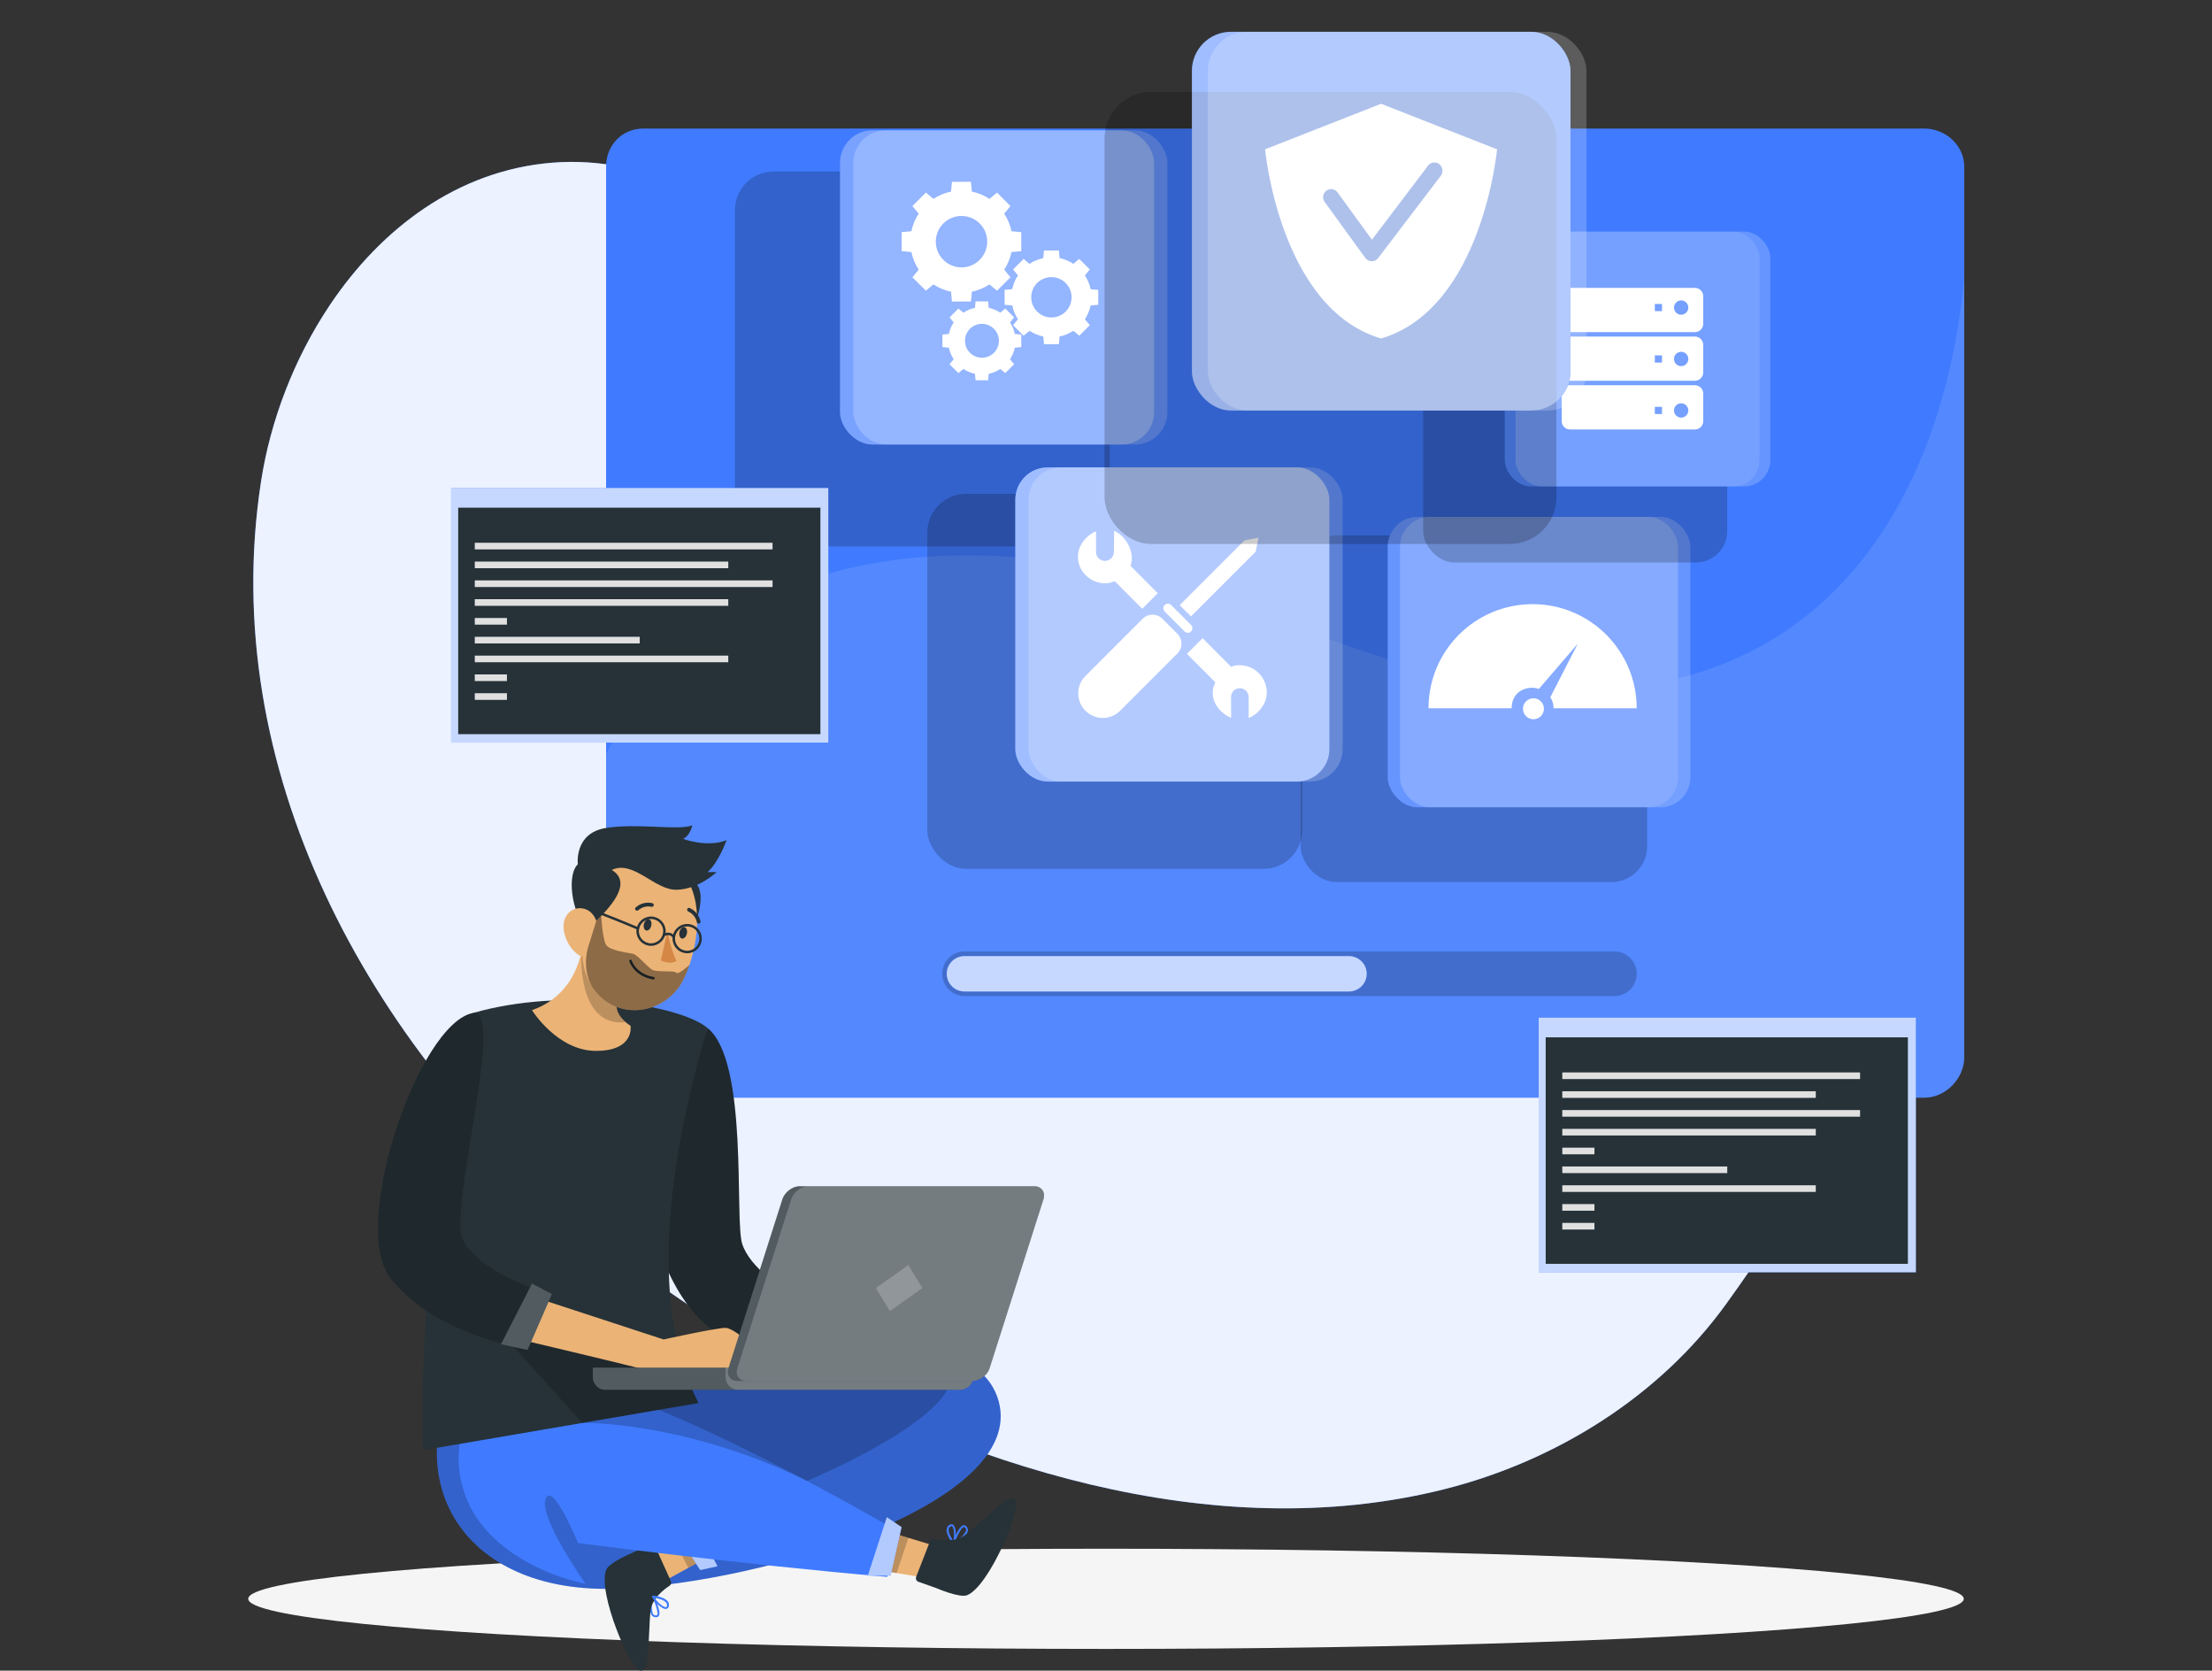 <?xml version="1.0" encoding="UTF-8"?>
<svg xmlns="http://www.w3.org/2000/svg" viewBox="0 0 500 377.52">
  <rect x="0" y="0" width="500" height="377.52" fill="#333333" stroke="none"/>
  <defs>
    <style>
      .cls-1, .cls-2, .cls-3, .cls-4, .cls-5, .cls-6, .cls-7, .cls-8 {
        fill: #fff;
      }

      .cls-9 {
        fill: #f5f5f5;
      }

      .cls-10 {
        fill: #ebb376;
      }

      .cls-2 {
        opacity: .3;
      }

      .cls-2, .cls-3, .cls-4, .cls-5, .cls-11, .cls-12, .cls-13, .cls-6, .cls-7, .cls-8 {
        isolation: isolate;
      }

      .cls-14 {
        fill: #e0e0e0;
      }

      .cls-3 {
        opacity: .7;
      }

      .cls-4 {
        opacity: .5;
      }

      .cls-5 {
        opacity: .1;
      }

      .cls-11 {
        opacity: .4;
      }

      .cls-12, .cls-7 {
        opacity: .2;
      }

      .cls-15, .cls-13 {
        fill: #407bff;
      }

      .cls-16 {
        fill: none;
        stroke: #263238;
        stroke-linecap: round;
        stroke-linejoin: round;
        stroke-width: .56px;
      }

      .cls-17 {
        fill: #d58745;
      }

      .cls-6 {
        opacity: .9;
      }

      .cls-18 {
        fill: #263238;
      }

      .cls-8 {
        opacity: .6;
      }
    </style>
  </defs>
  <g id="Background_Simple" data-name="Background Simple">
    <g>
      <path class="cls-15" d="m74.52,68.99c11.63-17.36,28.92-30.51,50.36-32.23,21.06-1.69,41.59,9.15,56.52,23.26,44.4,41.96,49.19,124.23,111.96,147.1,26.23,9.55,53.11-2.86,78.77-8.17,19.98-4.14,40.68,2.71,44.62,25.12,4.39,24.97-12.7,51.37-26.59,70.61-15.17,21.02-38.67,35.53-63.61,41.82-52.39,13.2-109.69-5.46-155-31.71-13.93-8.07-27.26-17.25-39.58-27.62-48.66-40.99-83.01-103.28-72.96-168.41,2.11-13.67,7.44-27.72,15.5-39.75Z"/>
      <path class="cls-6" d="m74.52,68.99c11.63-17.36,28.92-30.51,50.36-32.23,21.06-1.69,41.59,9.15,56.52,23.26,44.4,41.96,49.19,124.23,111.96,147.1,26.23,9.55,53.11-2.86,78.77-8.17,19.98-4.14,40.68,2.71,44.62,25.12,4.39,24.97-12.7,51.37-26.59,70.61-15.17,21.02-38.67,35.53-63.61,41.82-52.39,13.2-109.69-5.46-155-31.71-13.93-8.07-27.26-17.25-39.58-27.62-48.66-40.99-83.01-103.28-72.96-168.41,2.11-13.67,7.44-27.72,15.5-39.75Z"/>
    </g>
  </g>
  <g id="Shadow">
    <ellipse id="_Path_" data-name="&amp;lt;Path&amp;gt;" class="cls-9" cx="250" cy="361.29" rx="193.89" ry="11.32"/>
  </g>
  <g id="Window">
    <g>
      <path class="cls-15" d="m444,37.66v201.25c0,4.82-4.22,9.14-9.03,9.14H145.39c-4.81,0-8.39-4.32-8.39-9.14V37.66c0-4.81,3.58-8.61,8.39-8.61h289.58c4.81,0,9.03,3.8,9.03,8.61Z"/>
      <path class="cls-5" d="m444,62.74v176.17c0,4.82-4.22,9.14-9.03,9.14H145.39c-4.81,0-8.39-4.32-8.39-9.14v-68.57c25.48-48.96,86.22-56.94,157.33-28.29,100.67,40.56,143.59-14.49,149.67-79.31Z"/>
    </g>
  </g>
  <g id="Bar">
    <g>
      <path class="cls-12" d="m364.92,225.08h-146.89c-2.78,0-5.04-2.25-5.04-5.04h0c0-2.78,2.25-5.04,5.04-5.04h146.89c2.78,0,5.04,2.25,5.04,5.04h0c0,2.78-2.25,5.04-5.04,5.04Z"/>
      <path class="cls-15" d="m218.04,224.05c-2.23,0-4.04-1.77-4.04-4s1.81-4,4.04-4h86.85c2.23,0,4.04,1.77,4.04,4s-1.81,4-4.04,4h-86.85Z"/>
      <path class="cls-3" d="m218.04,224.05c-2.23,0-4.04-1.77-4.04-4s1.81-4,4.04-4h86.85c2.23,0,4.04,1.77,4.04,4s-1.81,4-4.04,4h-86.85Z"/>
    </g>
  </g>
  <g id="Character">
    <g id="_Group_" data-name="&amp;lt;Group&amp;gt;">
      <g>
        <path class="cls-18" d="m159.93,232.31c9.32,7.49,6.07,43.24,7.82,48.74s9.25,10.02,9.25,10.02l-10.46,12.25s-8.75-1.52-15.39-15.77,8.79-55.24,8.79-55.24Z"/>
        <path class="cls-12" d="m159.93,232.31c9.32,7.49,6.07,43.24,7.82,48.74s9.25,10.02,9.25,10.02l-10.46,12.25s-8.75-1.52-15.39-15.77,8.79-55.24,8.79-55.24Z"/>
      </g>
      <g>
        <path class="cls-15" d="m150.03,310.8s66.97-18.69,75.38,4.81-52.39,42.24-86.04,43.39c-33.65,1.15-47.38-22.45-37.46-44.88l48.11-3.33Z"/>
        <path class="cls-12" d="m150.03,310.8s66.97-18.69,75.38,4.81-52.39,42.24-86.04,43.39c-33.65,1.15-47.38-22.45-37.46-44.88l48.11-3.33Z"/>
      </g>
      <path class="cls-15" d="m215.67,348.84c-.08.05-.18.04-.25-.01-.07-.05-.09-.13-.06-.21.11-.37,1.22-3.61,2.35-3.95.24-.06.5.02.67.2.32.26.47.68.4,1.09-.18.61-.55,1.14-1.05,1.52-.64.52-1.33.98-2.06,1.37Zm.29-.62c1.05-.46,1.9-1.28,2.4-2.31.06-.28-.05-.57-.29-.74-.06-.08-.17-.11-.26-.08-.1.03-.18.08-.26.15-.71.89-1.24,1.9-1.59,2.98Z"/>
      <path class="cls-15" d="m215.61,348.88c-.08.03-.16,0-.21-.06-.1-.09-1.66-2.05-1.4-3.38.06-.33.26-.62.54-.81.24-.23.62-.27.9-.08.81.57.71,3.2.31,4.19l-.03.1s-.07.04-.11.04Zm-.88-3.84c-.14.12-.24.29-.27.47-.16.84.62,2.09,1.04,2.69.26-1.12.17-2.96-.3-3.29-.05-.03-.15-.1-.39.07l-.08.06h0Z"/>
      <path class="cls-15" d="m147.4,360.74c.02-.09.09-.16.18-.17.08-.01.16.03.19.1.19.34,1.72,3.4,1.18,4.44-.13.21-.36.35-.61.34-.41.04-.81-.14-1.05-.47-.3-.55-.43-1.19-.35-1.82.07-.82.23-1.64.47-2.43Zm.24.64c-.4,1.07-.41,2.25-.03,3.33.16.24.45.36.73.31.1,0,.2-.04.24-.13.04-.09.07-.19.07-.29-.14-1.13-.49-2.22-1.02-3.22Z"/>
      <polygon class="cls-10" points="163.63 338.12 151.78 346.81 146.08 350.98 149.8 357.46 155.58 354.3 169.69 346.59 163.63 338.12"/>
      <path class="cls-18" d="m151.64,357.27l-3.58-7.89c-.2-.44-.72-.63-1.16-.42l-3.85,1.89s-5.37,2.17-6.04,3.91c-1.97,5.1,5.49,22.75,7.82,22.76.85,0,1.36-1.32,1.48-2.16.38-2.67.44-9.4.78-11.62.4-2.6,3.03-4.61,4.25-5.4.35-.23.47-.68.3-1.06Z"/>
      <path class="cls-15" d="m147.41,360.67c.03-.07.11-.12.19-.11.14-.01,2.63.25,3.39,1.36.19.28.27.62.2.95,0,.34-.24.63-.57.7-.98.18-2.78-1.73-3.22-2.71l-.05-.09s.02-.08.05-.1Zm3.36,2.06c.01-.19-.04-.37-.15-.52-.49-.7-1.93-1.02-2.65-1.14.62.97,1.99,2.2,2.56,2.09.06-.02.18-.03.23-.32v-.1h.01Z"/>
      <polygon class="cls-12" points="163.63 338.12 151.78 346.81 155.58 354.3 169.69 346.59 163.63 338.12"/>
      <g>
        <polygon class="cls-15" points="158.28 354.79 162.18 353.93 155.71 341.57 152.09 345.25 158.28 354.79"/>
        <polygon class="cls-8" points="158.28 354.79 162.18 353.93 155.71 341.57 152.09 345.25 158.28 354.79"/>
      </g>
      <polygon class="cls-10" points="188.15 353.08 202.65 355.47 209.62 356.61 211.65 349.42 205.35 347.51 189.97 342.83 188.15 353.08"/>
      <path class="cls-18" d="m210.23,348.24l-3.14,8.08c-.17.45.06.96.51,1.12l4.05,1.43s5.31,2.32,7.02,1.58c5.02-2.16,12.41-19.84,10.79-21.51-.6-.61-1.89-.05-2.58.46-2.17,1.6-7.02,6.26-8.85,7.57-2.14,1.54-5.41,1.06-6.83.75-.41-.09-.82.14-.97.53Z"/>
      <polygon class="cls-12" points="188.15 353.08 202.65 355.47 205.35 347.51 189.97 342.83 188.15 353.08"/>
      <path class="cls-15" d="m202.85,346s-60.28-35.55-80.68-34.61-22.18,21.25-13.77,32.51c8.42,11.26,23.96,14,23.96,14,0,0-10.58-14.95-9.05-19.16,1.53-4.21,7.36,9.94,7.36,9.94,0,0,37.35,4.89,69.88,7.65l2.29-10.32Z"/>
      <g>
        <polygon class="cls-15" points="203.8 345.09 200.46 342.84 196.16 356.05 201.32 356.05 203.8 345.09"/>
        <polygon class="cls-8" points="203.8 345.09 200.46 342.84 196.16 356.05 201.32 356.05 203.8 345.09"/>
      </g>
      <path class="cls-18" d="m157.89,317.05c-10.9-21-7.43-52.95,2.05-84.74-6.6-5.51-32.93-9.23-53.04-3.39,0,0-12.74,47.21-11.24,98.78l62.23-10.65Z"/>
      <path class="cls-10" d="m134.73,237.47c-8.77,0-14.48-9.2-14.48-9.2,11.5-4.03,11.54-16.17,11.54-16.17l4.43,4.33,6.31,6.18c-5.25,3.72-2.77,6.94-1.1,8.37.6.53,1.1.82,1.1.82,0,0,.97,5.67-7.8,5.67Z"/>
      <path class="cls-12" d="m141.43,230.98c-10.76,1.21-10.03-14.9-10.03-14.9,1.71-.02,3.32.1,4.82.35l6.31,6.18c-5.25,3.72-2.77,6.94-1.1,8.37Z"/>
      <g>
        <path class="cls-18" d="m149.83,200.01c-4.08,1.69-3.3,6.14,3.46,14.24,4.16-3.58,6.42-11.74,4.23-14.36-2.18-2.62-4.15-1.33-7.7.12Z"/>
        <path class="cls-10" d="m155.85,218.05s0,.01-.01.03c-.39,1.14-.83,2.21-1.3,3.18-4.02,8.19-15.58,9.78-20.7,1.68-.02-.03-.04-.05-.06-.08-3.38-5.45-2.11-10.54-.7-19.36.28-1.87.99-3.64,2.08-5.19,3.86-5.51,11.45-6.85,16.96-2.99,6.71,4.66,6.31,15.2,3.73,22.73Z"/>
        <path class="cls-18" d="m145.54,208.8c-.16.71.09,1.37.55,1.47.46.1.96-.38,1.12-1.09.16-.71-.08-1.36-.54-1.47s-.93.41-1.13,1.1Z"/>
        <path class="cls-18" d="m153.58,210.61c-.16.71.09,1.37.55,1.47s.97-.38,1.13-1.1c.16-.72-.09-1.37-.55-1.47s-.97.39-1.13,1.09Z"/>
        <path class="cls-17" d="m150.88,210.36c.36,2.35,1.04,4.65,2.03,6.81-1.54.88-3.53-.13-3.53-.13l1.5-6.68Z"/>
        <path class="cls-18" d="m143.91,205.77c-.09,0-.18-.05-.25-.12-.15-.18-.13-.45.04-.6,1.03-.92,2.43-1.27,3.77-.96.22.06.35.28.3.5,0,0,0,.02,0,.03-.07.22-.3.34-.53.29h0c-1.06-.23-2.16.06-2.97.79-.1.07-.23.1-.35.07Z"/>
        <path class="cls-18" d="m157.85,208.72c-.16-.04-.29-.16-.33-.32-.22-1.06-.93-1.96-1.92-2.41-.22-.08-.33-.33-.26-.55.08-.22.32-.33.54-.26,1.26.55,2.18,1.67,2.46,3.02.05.23-.08.45-.31.51,0,0,0,0,0,0-.06.01-.12.02-.18,0Z"/>
        <path class="cls-18" d="m138.28,196.57c3.75,2.31,2.27,6.58-5.69,13.5-3.54-4.2-4.47-12.62-1.89-14.85,2.58-2.22,4.3-.66,7.58,1.35Z"/>
        <path class="cls-10" d="m127.38,209.53c.13,2.24,1.15,4.34,2.83,5.84,2.24,1.96,4.64.26,5.09-2.52.4-2.51-.28-6.55-3.04-7.43-2.76-.88-5.02,1.36-4.87,4.11Z"/>
        <path class="cls-16" d="m142.53,217.14s.92,3.18,5.18,3.91"/>
        <path class="cls-16" d="m150.19,210.42c0,1.67-1.36,3.03-3.03,3.03s-3.03-1.36-3.03-3.03,1.36-3.03,3.03-3.03,3.03,1.36,3.03,3.03Z"/>
        <path class="cls-16" d="m158.36,212.1c0,1.67-1.36,3.03-3.03,3.03s-3.03-1.36-3.03-3.03,1.36-3.03,3.03-3.03,3.03,1.36,3.03,3.03Z"/>
        <path class="cls-16" d="m150.19,211.23s1.41-.69,2.11.56"/>
        <path class="cls-16" d="m144.19,209.8s-8.69-3.66-10.31-4.02"/>
        <path class="cls-18" d="m130.61,195.34s-.9-7.06,6.31-8.23c7.21-1.17,16.64.64,19.56-.61,0,0-.39,2.24-2.07,3.07,0,0,5.5,2.03,9.83.28,0,0-1.88,5.21-4.31,7.21h2.07s-4.1,3.92-9.09,4-9.69-6.79-14.63-4.48c-4.94,2.31-7.66-1.23-7.66-1.23Z"/>
        <path class="cls-11" d="m155.85,218.05s0,.01-.01.03c-.39,1.14-.83,2.21-1.3,3.18-4.02,8.19-15.58,9.78-20.7,1.68-.02-.03-.04-.05-.06-.08-2.64-4.69-.53-9.81-.53-9.81l1.54-4.99,1.12-1.11s.26,5.07,1.05,6.5c.79,1.43,5.29,1.85,6.21,2.1.91.25,3.1,2.85,4.18,3.55,1.07.7,5.04.12,5.51.7.47.58,2.99-1.75,2.99-1.75Z"/>
      </g>
      <path class="cls-12" d="m110.89,298.55l20.74,22.99s22.93-.51,50.76,13.1c0,0,29.87-12.34,32.62-22.59s-62.71-3-62.71-3l-41.41-10.5Z"/>
      <path class="cls-10" d="m116.75,291.8l33.25,10.88s11.88-2.62,14-2.62,10.33,6.67,5.69,9-17.31,2.62-18.69,1.88-38.25-9.38-38.25-9.38l4-9.75Z"/>
      <g>
        <path class="cls-18" d="m106.89,228.92c7.52-1.46-5.53,44.38-2.33,51.13s15.69,11.02,15.69,11.02l-5.75,12.69s-17-3.21-26.25-14.96,6.36-57.5,18.64-59.88Z"/>
        <path class="cls-12" d="m106.89,228.92c7.52-1.46-5.53,44.38-2.33,51.13s15.69,11.02,15.69,11.02l-5.75,12.69s-17-3.21-26.25-14.96,6.36-57.5,18.64-59.88Z"/>
      </g>
      <g>
        <polygon class="cls-18" points="120.25 290.05 113.25 303.76 119.25 305.05 124.75 292.42 120.25 290.05"/>
        <polygon class="cls-7" points="120.25 290.05 113.25 303.76 119.25 305.05 124.75 292.42 120.25 290.05"/>
      </g>
      <g>
        <g>
          <path class="cls-18" d="m134,309.05v2.18c0,1.47,1.22,2.82,2.7,2.82h80.39c1.48,0,2.91-1.35,2.91-2.82v-2.18h-86Z"/>
          <path class="cls-7" d="m134,309.05v2.18c0,1.47,1.22,2.82,2.7,2.82h80.39c1.48,0,2.91-1.35,2.91-2.82v-2.18h-86Z"/>
          <path class="cls-7" d="m164,309.05v2.18c0,1.47,1.24,2.82,2.71,2.82h50.38c1.48,0,2.91-1.35,2.91-2.82v-2.18h-56Z"/>
        </g>
        <g>
          <path class="cls-18" d="m166.71,312.05h53.11c1.63,0,3.36-1.28,3.86-2.85l12.18-38.2c.5-1.57-.41-2.94-2.04-2.94h-53.11c-1.63,0-3.36,1.38-3.86,2.94l-12.18,38.16c-.5,1.57.41,2.9,2.04,2.9Z"/>
          <path class="cls-7" d="m166.71,312.05h53.11c1.63,0,3.36-1.28,3.86-2.85l12.18-38.2c.5-1.57-.41-2.94-2.04-2.94h-53.11c-1.63,0-3.36,1.38-3.86,2.94l-12.18,38.16c-.5,1.57.41,2.9,2.04,2.9Z"/>
          <path class="cls-7" d="m168.71,312.05h51.11c1.63,0,3.36-1.28,3.86-2.85l12.18-38.2c.5-1.57-.41-2.94-2.04-2.94h-51.11c-1.63,0-3.36,1.38-3.86,2.94l-12.18,38.16c-.5,1.57.41,2.9,2.04,2.9Z"/>
        </g>
        <polygon class="cls-7" points="205.32 285.86 197.97 291.06 201.15 296.27 208.5 291.06 205.32 285.86"/>
      </g>
    </g>
  </g>
  <g id="Tab5">
    <g>
      <rect class="cls-12" x="166.12" y="38.75" width="84.73" height="84.73" rx="8.74" ry="8.74"/>
      <rect class="cls-13" x="189.88" y="29.45" width="71" height="71" rx="7.33" ry="7.33"/>
      <g>
        <rect class="cls-2" x="189.88" y="29.45" width="71" height="71" rx="7.33" ry="7.33"/>
        <g>
          <path class="cls-1" d="m230.85,56.75v-4.29s-2.21-.21-2.21-.21c-.3-1.44-.87-2.78-1.65-3.97l1.42-1.72-3.04-3.04-1.72,1.42c-1.19-.78-2.53-1.35-3.97-1.65l-.21-2.21h-4.29l-.21,2.21c-1.44.3-2.78.87-3.97,1.65l-1.72-1.42-3.04,3.04,1.42,1.72c-.78,1.19-1.35,2.53-1.65,3.97l-2.21.21v4.29s2.21.21,2.21.21c.3,1.44.87,2.78,1.65,3.97l-1.42,1.72,3.04,3.04,1.72-1.42c1.19.78,2.53,1.35,3.97,1.65l.21,2.21h4.29l.21-2.21c1.44-.3,2.78-.87,3.97-1.65l1.72,1.42,3.04-3.04-1.42-1.72c.78-1.19,1.35-2.53,1.65-3.97l2.21-.21Zm-13.51,3.67c-3.21,0-5.81-2.6-5.81-5.81s2.6-5.81,5.81-5.81,5.81,2.6,5.81,5.81-2.6,5.81-5.81,5.81Z"/>
          <path class="cls-1" d="m248.25,68.87v-3.37s-1.73-.16-1.73-.16c-.23-1.13-.68-2.18-1.29-3.11l1.11-1.34-2.38-2.38-1.34,1.11c-.93-.61-1.98-1.06-3.11-1.29l-.16-1.73h-3.37l-.16,1.73c-1.13.23-2.18.68-3.11,1.29l-1.34-1.11-2.38,2.38,1.11,1.34c-.61.93-1.06,1.98-1.29,3.11l-1.73.16v3.37l1.73.16c.23,1.13.68,2.18,1.29,3.11l-1.11,1.34,2.38,2.38,1.34-1.11c.93.61,1.98,1.06,3.11,1.29l.16,1.73h3.37l.16-1.73c1.13-.23,2.18-.68,3.11-1.29l1.34,1.11,2.38-2.38-1.11-1.34c.61-.93,1.06-1.98,1.29-3.11l1.73-.16Zm-10.59,2.87c-2.52,0-4.56-2.04-4.56-4.56s2.04-4.56,4.56-4.56,4.56,2.04,4.56,4.56-2.04,4.56-4.56,4.56Z"/>
          <path class="cls-1" d="m230.85,78.43v-2.83s-1.46-.14-1.46-.14c-.2-.95-.57-1.83-1.09-2.61l.93-1.13-2-2-1.13.93c-.78-.51-1.66-.89-2.61-1.09l-.14-1.46h-2.83l-.14,1.46c-.95.2-1.83.57-2.61,1.09l-1.13-.93-2,2,.93,1.13c-.51.78-.89,1.66-1.09,2.61l-1.46.14v2.83l1.46.14c.2.95.57,1.83,1.09,2.61l-.93,1.13,2,2,1.13-.93c.78.51,1.66.89,2.61,1.09l.14,1.46h2.83l.14-1.46c.95-.2,1.83-.57,2.61-1.09l1.13.93,2-2-.93-1.13c.51-.78.89-1.66,1.09-2.61l1.46-.14Zm-8.89,2.41c-2.11,0-3.83-1.71-3.83-3.83s1.71-3.83,3.83-3.83,3.83,1.71,3.83,3.83-1.71,3.83-3.83,3.83Z"/>
        </g>
      </g>
      <rect class="cls-7" x="192.88" y="29.45" width="71" height="71" rx="7.33" ry="7.33"/>
    </g>
  </g>
  <g id="Tab4">
    <g>
      <rect class="cls-12" x="294" y="120.99" width="78.33" height="78.33" rx="8.08" ry="8.08"/>
      <rect class="cls-13" x="313.68" y="116.8" width="65.63" height="65.63" rx="6.77" ry="6.77"/>
      <g>
        <rect class="cls-7" x="313.68" y="116.8" width="65.63" height="65.63" rx="6.77" ry="6.77"/>
        <g>
          <path class="cls-1" d="m348.99,160.16c0,1.31-1.06,2.37-2.37,2.37s-2.37-1.06-2.37-2.37,1.06-2.37,2.37-2.37,2.37,1.06,2.37,2.37Z"/>
          <path class="cls-1" d="m346.43,136.52c-13,0-23.53,10.53-23.53,23.53h18.79c0-3,2.12-4.64,4.74-4.64.5,0,.96.14,1.41.27l8.81-10.23-6.22,12.1c.46.73.74,1.5.74,2.5h18.79c0-13-10.53-23.53-23.53-23.53Z"/>
        </g>
      </g>
      <rect class="cls-7" x="316.45" y="116.8" width="65.63" height="65.63" rx="6.77" ry="6.77"/>
    </g>
  </g>
  <g id="Tab3">
    <g>
      <rect class="cls-12" x="321.7" y="58.38" width="68.73" height="68.73" rx="7.09" ry="7.09"/>
      <rect class="cls-13" x="340.13" y="52.33" width="57.59" height="57.59" rx="5.94" ry="5.94"/>
      <g>
        <rect class="cls-5" x="340.13" y="52.33" width="57.59" height="57.59" rx="5.94" ry="5.94"/>
        <g>
          <path class="cls-1" d="m385,66.94c0-1.05-.85-1.89-1.89-1.89h-28.22c-1.05,0-1.89.85-1.89,1.89v6.22c0,1.05.85,1.89,1.89,1.89h28.22c1.05,0,1.89-.85,1.89-1.89v-6.22Zm-9.32,3.37h-1.62v-1.62h1.62v1.62Zm4.33.81c-.9,0-1.62-.73-1.62-1.62s.73-1.62,1.62-1.62,1.62.73,1.62,1.62-.73,1.62-1.62,1.62Z"/>
          <path class="cls-1" d="m385,77.94c0-1.05-.85-1.89-1.89-1.89h-28.22c-1.05,0-1.89.85-1.89,1.89v6.21c0,1.05.85,1.89,1.89,1.89h28.22c1.05,0,1.89-.85,1.89-1.89v-6.21Zm-9.32,3.99h-1.62v-1.62h1.62v1.62Zm4.33.81c-.9,0-1.62-.73-1.62-1.62s.73-1.62,1.62-1.62,1.62.73,1.62,1.62-.73,1.62-1.62,1.62Z"/>
          <path class="cls-1" d="m385,88.94c0-1.05-.85-1.89-1.89-1.89h-28.22c-1.05,0-1.89.85-1.89,1.89v6.22c0,1.05.85,1.89,1.89,1.89h28.22c1.05,0,1.89-.85,1.89-1.89v-6.22Zm-9.32,4.62h-1.62v-1.62h1.62v1.62Zm4.33.81c-.9,0-1.62-.73-1.62-1.62s.73-1.62,1.62-1.62,1.62.73,1.62,1.62-.73,1.62-1.62,1.62Z"/>
        </g>
      </g>
      <rect class="cls-7" x="342.57" y="52.33" width="57.59" height="57.59" rx="5.94" ry="5.94"/>
    </g>
  </g>
  <g id="Tab2">
    <g>
      <rect class="cls-12" x="209.61" y="111.61" width="84.73" height="84.73" rx="8.74" ry="8.74"/>
      <rect class="cls-13" x="229.49" y="105.61" width="71" height="71" rx="7.33" ry="7.33"/>
      <g>
        <rect class="cls-4" x="229.49" y="105.61" width="71" height="71" rx="7.33" ry="7.33"/>
        <g>
          <g>
            <path class="cls-1" d="m245.35,160.61h0c-2.17-2.17-2.17-5.68,0-7.85l12.95-12.95c1.22-1.22,3.2-1.22,4.43,0l3.42,3.42c1.22,1.22,1.22,3.2,0,4.43l-12.95,12.95c-2.17,2.17-5.68,2.17-7.85,0Z"/>
            <polygon class="cls-1" points="269.21 139.29 266.66 136.75 281.29 122.12 284.48 121.48 283.84 124.66 269.21 139.29"/>
            <path class="cls-1" d="m267.77,142.69l-4.51-4.51c-.4-.4-.4-1.06,0-1.46h0c.4-.4,1.06-.4,1.46,0l4.51,4.51c.4.4.4,1.06,0,1.46h0c-.4.4-1.06.4-1.46,0Z"/>
          </g>
          <path class="cls-1" d="m261.71,134.06l-6.17-6.19c1.16-3.09-1.17-6.89-3.7-7.9l-.05,4.76c0,1.1-.92,2.02-2.02,2.02-1.1,0-2.02-.88-2.02-1.98v-4.72c-1.99.78-4.1,3.05-4.1,5.75,0,3.06,2.38,5.55,5.34,5.96,1.03.14,2,.02,2.98-.42l6.22,6.23,3.54-3.54Z"/>
          <path class="cls-1" d="m282.25,157.53v4.72c1.99-.78,4.09-3.05,4.1-5.75,0-3.06-2.25-5.68-5.21-6.1-1.03-.14-1.87-.15-2.85.29l-6.46-6.48-3.54,3.54,6.42,6.43c-1.86,3.8,1.04,7.02,3.57,8.03l-.02-4.7c0-1.1.89-1.99,1.99-1.99,1.1,0,1.99.9,1.99,2.01Z"/>
        </g>
      </g>
      <rect class="cls-7" x="232.49" y="105.61" width="71" height="71" rx="7.33" ry="7.33"/>
    </g>
  </g>
  <g id="Tab1">
    <g>
      <rect class="cls-13" x="269.41" y="7.18" width="85.58" height="85.58" rx="8.83" ry="8.83" transform="translate(624.41 99.95) rotate(180)"/>
      <rect class="cls-12" x="249.67" y="20.78" width="102.14" height="102.14" rx="10.54" ry="10.54"/>
      <g>
        <rect class="cls-4" x="269.41" y="7.18" width="85.58" height="85.58" rx="8.83" ry="8.83" transform="translate(624.41 99.95) rotate(180)"/>
        <path class="cls-1" d="m312.18,23.45l-26.22,10.29s3.31,36,26.22,42.75c22.9-6.75,26.22-42.75,26.22-42.75l-26.22-10.29Zm-.67,34.86c-.34.45-.88.73-1.44.73h-.02c-.57,0-1.11-.3-1.44-.76l-9.19-12.66c-.59-.81-.41-1.94.4-2.53.81-.59,1.94-.41,2.53.4l7.76,10.68,12.69-16.74c.6-.8,1.74-.95,2.53-.35.8.6.95,1.85.35,2.64l-14.16,18.59Z"/>
      </g>
      <rect class="cls-7" x="273.03" y="7.18" width="85.58" height="85.58" rx="8.83" ry="8.83" transform="translate(631.64 99.95) rotate(180)"/>
    </g>
  </g>
  <g id="Promt2">
    <g>
      <g>
        <rect class="cls-15" x="347.81" y="229.97" width="85.25" height="57.53"/>
        <rect class="cls-3" x="347.81" y="229.97" width="85.25" height="57.53"/>
      </g>
      <rect class="cls-18" x="349.39" y="234.41" width="81.87" height="51.18"/>
      <g>
        <rect class="cls-14" x="353.14" y="242.34" width="67.31" height="1.5"/>
        <rect class="cls-14" x="353.14" y="246.59" width="57.3" height="1.5"/>
        <rect class="cls-14" x="353.14" y="250.84" width="67.31" height="1.5"/>
        <rect class="cls-14" x="353.14" y="255.09" width="57.3" height="1.5"/>
        <rect class="cls-14" x="353.14" y="259.34" width="7.27" height="1.5"/>
        <rect class="cls-14" x="353.14" y="263.59" width="37.29" height="1.5"/>
        <rect class="cls-14" x="353.14" y="267.84" width="57.3" height="1.5"/>
        <rect class="cls-14" x="353.14" y="272.09" width="7.27" height="1.5"/>
        <rect class="cls-14" x="353.14" y="276.34" width="7.27" height="1.5"/>
      </g>
    </g>
  </g>
  <g id="Promt1">
    <g>
      <g>
        <rect class="cls-15" x="101.98" y="110.28" width="85.25" height="57.53"/>
        <rect class="cls-3" x="101.98" y="110.28" width="85.25" height="57.53"/>
      </g>
      <rect class="cls-18" x="103.57" y="114.72" width="81.87" height="51.18"/>
      <g>
        <rect class="cls-14" x="107.32" y="122.65" width="67.31" height="1.5"/>
        <rect class="cls-14" x="107.32" y="126.9" width="57.3" height="1.5"/>
        <rect class="cls-14" x="107.32" y="131.15" width="67.31" height="1.5"/>
        <rect class="cls-14" x="107.32" y="135.4" width="57.3" height="1.5"/>
        <rect class="cls-14" x="107.32" y="139.65" width="7.27" height="1.5"/>
        <rect class="cls-14" x="107.32" y="143.9" width="37.29" height="1.5"/>
        <rect class="cls-14" x="107.32" y="148.15" width="57.3" height="1.5"/>
        <rect class="cls-14" x="107.32" y="152.4" width="7.27" height="1.5"/>
        <rect class="cls-14" x="107.32" y="156.65" width="7.27" height="1.5"/>
      </g>
    </g>
  </g>
</svg>